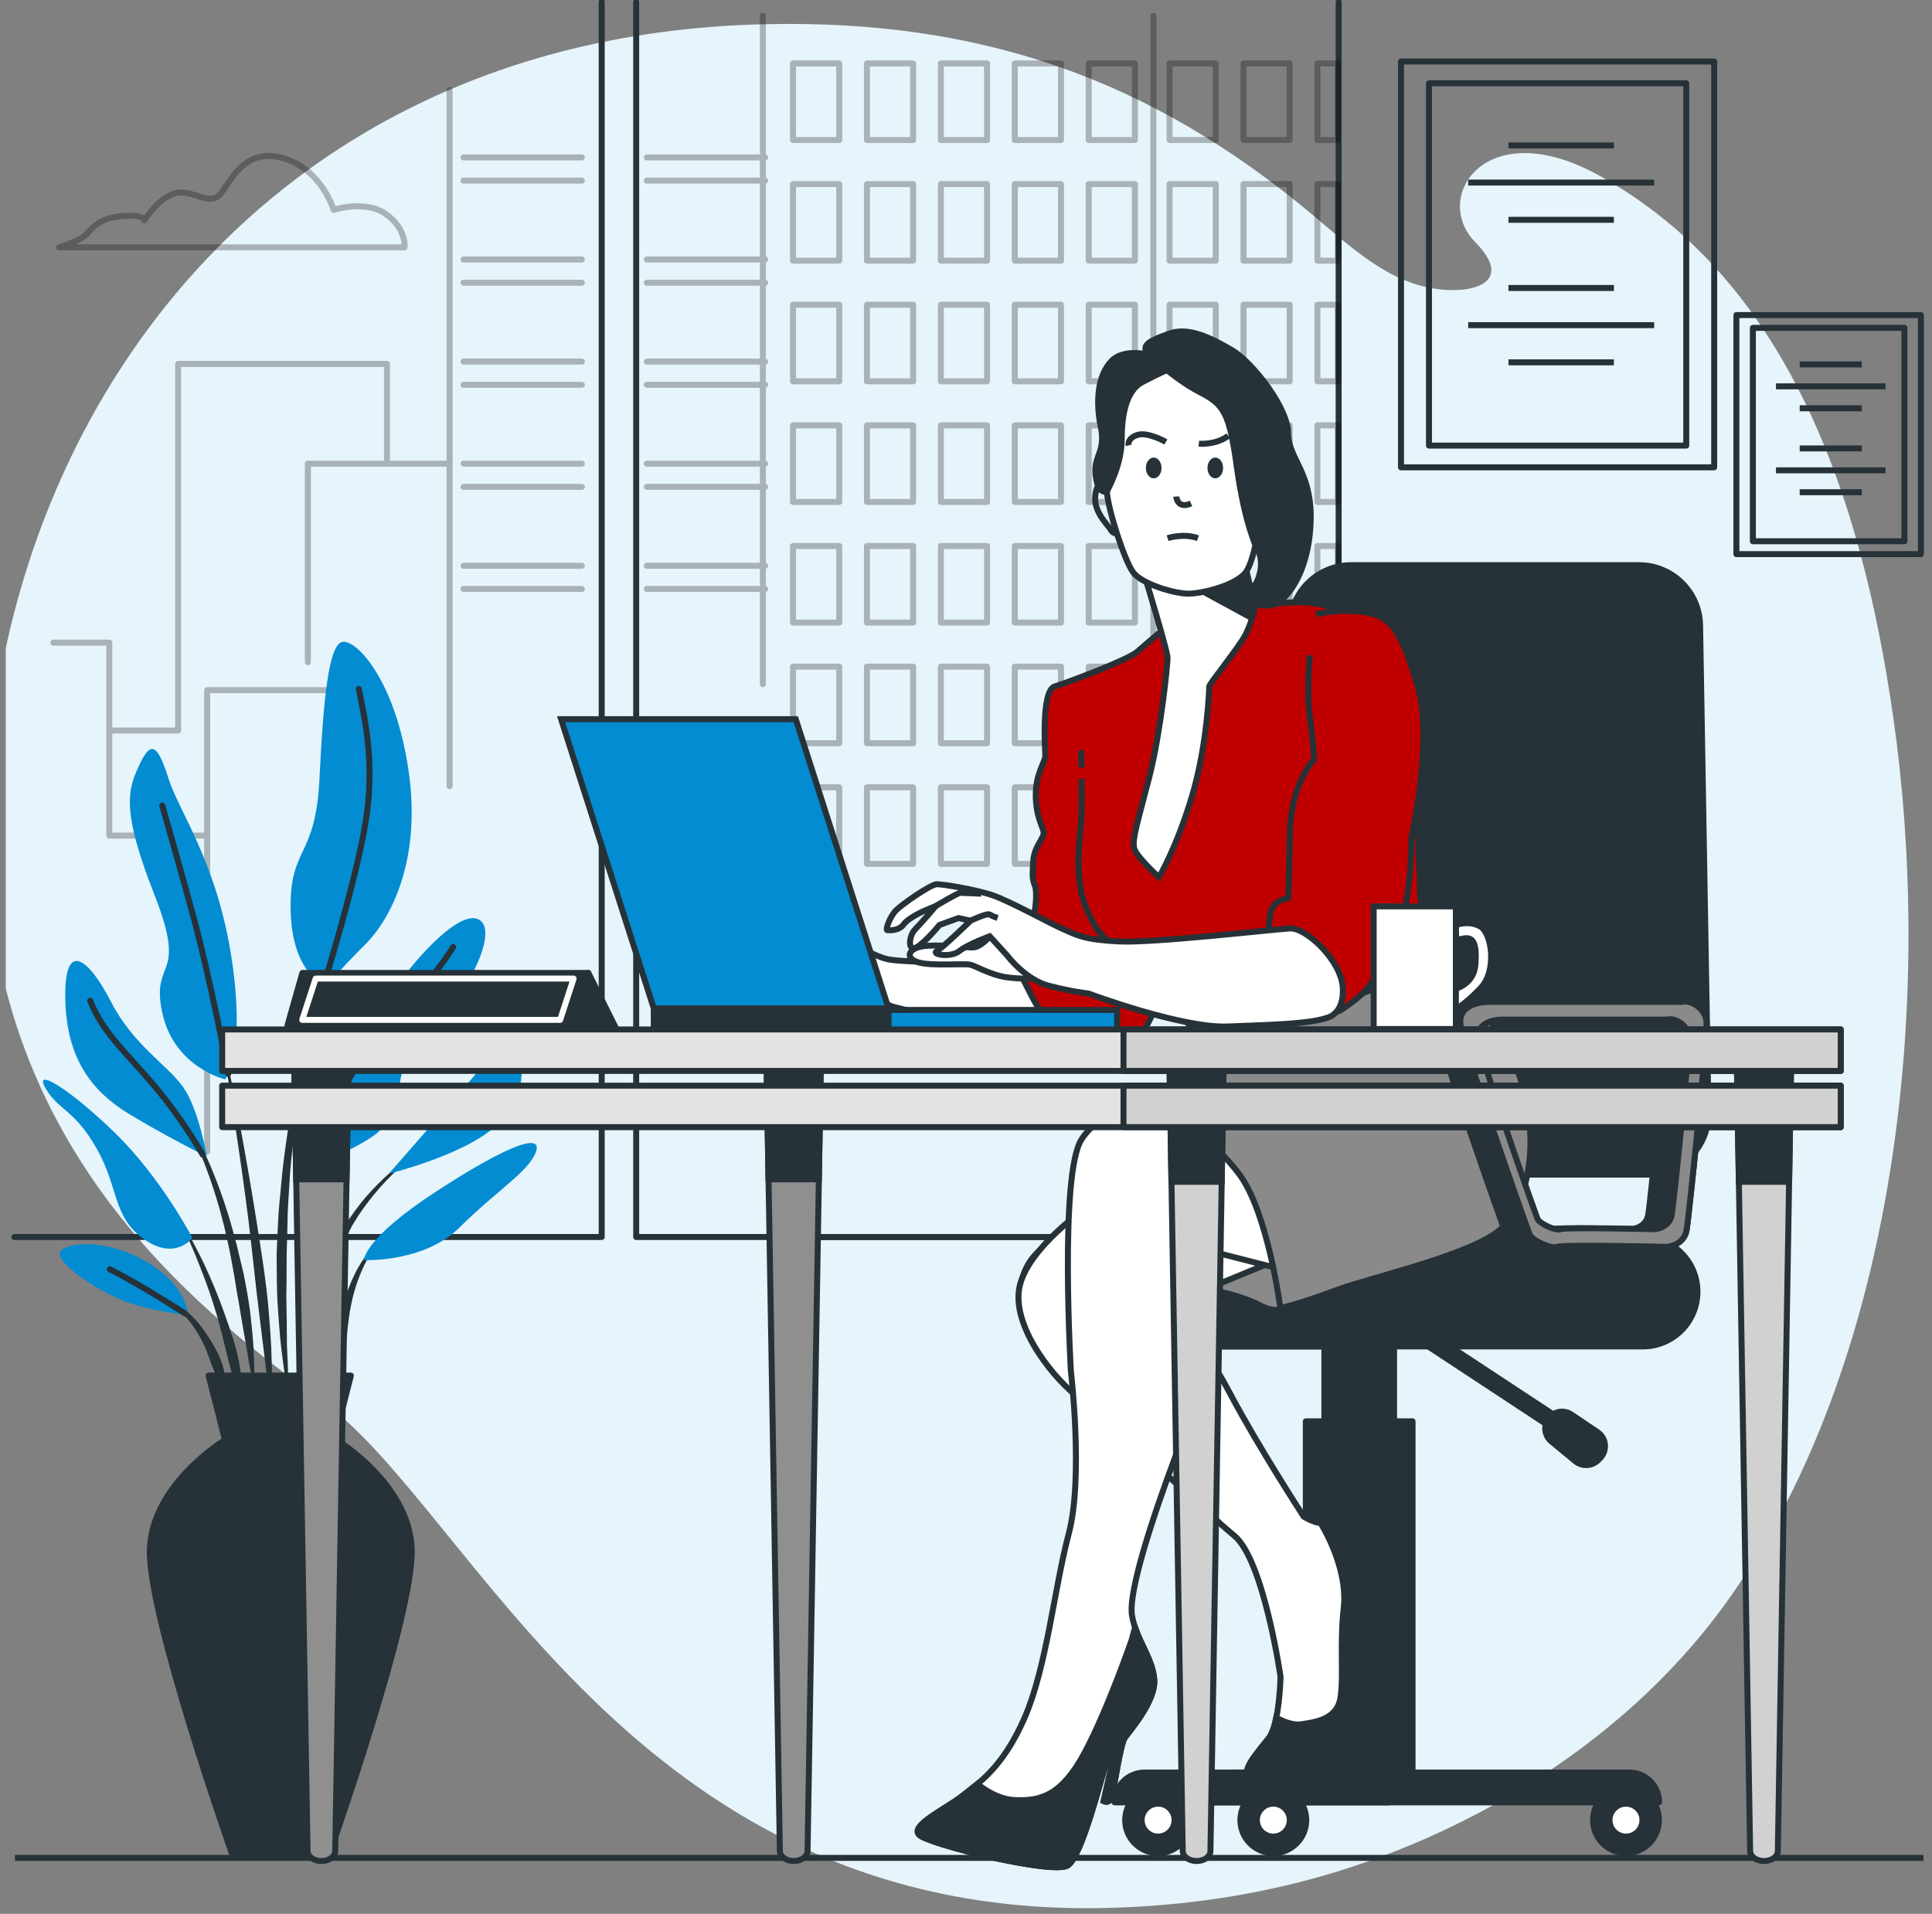 <svg width="323" height="320" viewBox="0 0 323 320" fill="none" xmlns="http://www.w3.org/2000/svg">
<rect x="0" y="0" width="323" height="320" fill="#808080" stroke="none"/>
<g clip-path="url(#clip0_416_30336)">
<path d="M293.452 260.628C292.271 262.558 291.051 264.449 289.777 266.293C272.828 290.864 245.246 307.268 218.672 314.333C207.031 317.431 195.124 318.903 183.269 319.049C105.531 319.971 78.739 252.396 54.162 234.519C29.591 216.635 -8.034 186.2 -1.606 124.502C3.269 77.59 30.069 33.305 77.399 14.074C82.613 11.951 88.079 10.127 93.79 8.648C104.417 5.895 115.9 4.29 128.231 4.038C163.654 3.315 192.152 12.966 219.667 36.111C226.062 41.49 232.41 47.54 240.868 48.403C247.017 49.033 252.921 46.87 246.639 40.489C239.263 32.986 248.371 18.85 267.323 29.331C298.984 46.837 311.25 83.149 316.517 119.885C322.984 164.973 317.823 220.708 293.439 260.635L293.452 260.628Z" fill="#E6F4FB"/>
<path d="M321.577 310.647H2.506" stroke="#263238" stroke-miterlimit="10"/>
<path d="M286.585 10.282H234.227V78.143H286.585V10.282Z" stroke="#263238" stroke-linejoin="round"/>
<path d="M281.915 13.924H238.904V74.507H281.915V13.924Z" stroke="#263238" stroke-linejoin="round"/>
<path d="M245.458 30.527H276.549" stroke="#263238" stroke-linejoin="round"/>
<path d="M252.191 36.75H269.816" stroke="#263238" stroke-linejoin="round"/>
<path d="M252.191 24.312H269.816" stroke="#263238" stroke-linejoin="round"/>
<path d="M245.458 54.368H276.549" stroke="#263238" stroke-linejoin="round"/>
<path d="M252.191 60.59H269.816" stroke="#263238" stroke-linejoin="round"/>
<path d="M252.191 48.153H269.816" stroke="#263238" stroke-linejoin="round"/>
<path d="M321.146 52.677H290.3V92.65H321.146V52.677Z" stroke="#263238" stroke-linejoin="round"/>
<path d="M318.387 54.819H293.053V90.501H318.387V54.819Z" stroke="#263238" stroke-linejoin="round"/>
<path d="M296.914 64.597H315.229" stroke="#263238" stroke-linejoin="round"/>
<path d="M300.881 68.265H311.262" stroke="#263238" stroke-linejoin="round"/>
<path d="M300.881 60.935H311.262" stroke="#263238" stroke-linejoin="round"/>
<path d="M296.914 78.64H315.229" stroke="#263238" stroke-linejoin="round"/>
<path d="M300.881 82.302H311.262" stroke="#263238" stroke-linejoin="round"/>
<path d="M300.881 74.978H311.262" stroke="#263238" stroke-linejoin="round"/>
<path d="M100.595 0.332V206.832H2.4" stroke="#263238" stroke-linecap="round" stroke-linejoin="round"/>
<path d="M106.36 0.332V206.832H193.915" stroke="#263238" stroke-linecap="round" stroke-linejoin="round"/>
<path d="M223.799 0.332V206.832H136.244" stroke="#263238" stroke-linecap="round" stroke-linejoin="round"/>
<path opacity="0.27" d="M55.793 35.085C55.793 35.085 53.703 28.119 47.09 26.381C40.476 24.643 38.386 30.905 36.648 32.65C34.91 34.388 32.124 31.609 29.338 32.305C26.552 33.002 24.118 36.829 24.118 36.829C24.118 36.829 24.118 35.788 20.29 36.133C16.463 36.478 15.415 38.222 14.373 39.264C13.332 40.305 9.849 41.353 9.849 41.353H67.633C67.633 41.353 67.978 38.222 64.502 35.781C61.02 33.347 55.799 35.085 55.799 35.085H55.793Z" stroke="black" stroke-linecap="round" stroke-linejoin="round"/>
<g opacity="0.27">
<path d="M18.917 122.143H29.783V60.849H64.695V77.526H75.169V15.071" stroke="black" stroke-linecap="round" stroke-linejoin="round"/>
<path d="M77.498 26.322H97.279" stroke="black" stroke-linecap="round" stroke-linejoin="round"/>
<path d="M77.498 30.202H97.279" stroke="black" stroke-linecap="round" stroke-linejoin="round"/>
<path d="M108.144 26.322H127.925" stroke="black" stroke-linecap="round" stroke-linejoin="round"/>
<path d="M108.144 30.202H127.925" stroke="black" stroke-linecap="round" stroke-linejoin="round"/>
<path d="M77.498 43.39H97.279" stroke="black" stroke-linecap="round" stroke-linejoin="round"/>
<path d="M77.498 47.27H97.279" stroke="black" stroke-linecap="round" stroke-linejoin="round"/>
<path d="M108.144 43.39H127.925" stroke="black" stroke-linecap="round" stroke-linejoin="round"/>
<path d="M108.144 47.27H127.925" stroke="black" stroke-linecap="round" stroke-linejoin="round"/>
<path d="M77.498 60.458H97.279" stroke="black" stroke-linecap="round" stroke-linejoin="round"/>
<path d="M77.498 64.338H97.279" stroke="black" stroke-linecap="round" stroke-linejoin="round"/>
<path d="M108.144 60.458H127.925" stroke="black" stroke-linecap="round" stroke-linejoin="round"/>
<path d="M108.144 64.338H127.925" stroke="black" stroke-linecap="round" stroke-linejoin="round"/>
<path d="M127.541 114.381V2.66" stroke="black" stroke-linecap="round" stroke-linejoin="round"/>
<path d="M75.169 77.526V131.449" stroke="black" stroke-linecap="round" stroke-linejoin="round"/>
<path d="M77.498 77.526H97.279" stroke="black" stroke-linecap="round" stroke-linejoin="round"/>
<path d="M77.498 81.406H97.279" stroke="black" stroke-linecap="round" stroke-linejoin="round"/>
<path d="M108.144 77.526H127.925" stroke="black" stroke-linecap="round" stroke-linejoin="round"/>
<path d="M108.144 81.406H127.925" stroke="black" stroke-linecap="round" stroke-linejoin="round"/>
<path d="M77.498 94.6H97.279" stroke="black" stroke-linecap="round" stroke-linejoin="round"/>
<path d="M77.498 98.474H97.279" stroke="black" stroke-linecap="round" stroke-linejoin="round"/>
<path d="M108.144 94.6H127.925" stroke="black" stroke-linecap="round" stroke-linejoin="round"/>
<path d="M108.144 98.474H127.925" stroke="black" stroke-linecap="round" stroke-linejoin="round"/>
<path d="M192.827 114.381V2.66" stroke="black" stroke-linecap="round" stroke-linejoin="round"/>
<path d="M140.303 10.607H132.582V23.41H140.303V10.607Z" stroke="black" stroke-linecap="round" stroke-linejoin="round"/>
<path d="M152.662 10.607H144.94V23.41H152.662V10.607Z" stroke="black" stroke-linecap="round" stroke-linejoin="round"/>
<path d="M165.02 10.607H157.298V23.41H165.02V10.607Z" stroke="black" stroke-linecap="round" stroke-linejoin="round"/>
<path d="M177.378 10.607H169.657V23.41H177.378V10.607Z" stroke="black" stroke-linecap="round" stroke-linejoin="round"/>
<path d="M189.736 10.607H182.015V23.41H189.736V10.607Z" stroke="black" stroke-linecap="round" stroke-linejoin="round"/>
<path d="M140.303 30.779H132.582V43.582H140.303V30.779Z" stroke="black" stroke-linecap="round" stroke-linejoin="round"/>
<path d="M152.662 30.779H144.94V43.582H152.662V30.779Z" stroke="black" stroke-linecap="round" stroke-linejoin="round"/>
<path d="M165.02 30.779H157.298V43.582H165.02V30.779Z" stroke="black" stroke-linecap="round" stroke-linejoin="round"/>
<path d="M177.378 30.779H169.657V43.582H177.378V30.779Z" stroke="black" stroke-linecap="round" stroke-linejoin="round"/>
<path d="M189.736 30.779H182.015V43.582H189.736V30.779Z" stroke="black" stroke-linecap="round" stroke-linejoin="round"/>
<path d="M140.303 50.952H132.582V63.755H140.303V50.952Z" stroke="black" stroke-linecap="round" stroke-linejoin="round"/>
<path d="M152.662 50.952H144.94V63.755H152.662V50.952Z" stroke="black" stroke-linecap="round" stroke-linejoin="round"/>
<path d="M165.02 50.952H157.298V63.755H165.02V50.952Z" stroke="black" stroke-linecap="round" stroke-linejoin="round"/>
<path d="M177.378 50.952H169.657V63.755H177.378V50.952Z" stroke="black" stroke-linecap="round" stroke-linejoin="round"/>
<path d="M189.736 50.952H182.015V63.755H189.736V50.952Z" stroke="black" stroke-linecap="round" stroke-linejoin="round"/>
<path d="M140.303 71.124H132.582V83.927H140.303V71.124Z" stroke="black" stroke-linecap="round" stroke-linejoin="round"/>
<path d="M152.662 71.124H144.94V83.927H152.662V71.124Z" stroke="black" stroke-linecap="round" stroke-linejoin="round"/>
<path d="M165.02 71.124H157.298V83.927H165.02V71.124Z" stroke="black" stroke-linecap="round" stroke-linejoin="round"/>
<path d="M177.378 71.124H169.657V83.927H177.378V71.124Z" stroke="black" stroke-linecap="round" stroke-linejoin="round"/>
<path d="M189.736 71.124H182.015V83.927H189.736V71.124Z" stroke="black" stroke-linecap="round" stroke-linejoin="round"/>
<path d="M140.303 91.297H132.582V104.1H140.303V91.297Z" stroke="black" stroke-linecap="round" stroke-linejoin="round"/>
<path d="M152.662 91.297H144.94V104.1H152.662V91.297Z" stroke="black" stroke-linecap="round" stroke-linejoin="round"/>
<path d="M165.02 91.297H157.298V104.1H165.02V91.297Z" stroke="black" stroke-linecap="round" stroke-linejoin="round"/>
<path d="M177.378 91.297H169.657V104.1H177.378V91.297Z" stroke="black" stroke-linecap="round" stroke-linejoin="round"/>
<path d="M189.736 91.297H182.015V104.1H189.736V91.297Z" stroke="black" stroke-linecap="round" stroke-linejoin="round"/>
<path d="M140.303 111.469H132.582V124.272H140.303V111.469Z" stroke="black" stroke-linecap="round" stroke-linejoin="round"/>
<path d="M152.662 111.469H144.94V124.272H152.662V111.469Z" stroke="black" stroke-linecap="round" stroke-linejoin="round"/>
<path d="M165.02 111.469H157.298V124.272H165.02V111.469Z" stroke="black" stroke-linecap="round" stroke-linejoin="round"/>
<path d="M177.378 111.469H169.657V124.272H177.378V111.469Z" stroke="black" stroke-linecap="round" stroke-linejoin="round"/>
<path d="M189.736 111.469H182.015V124.272H189.736V111.469Z" stroke="black" stroke-linecap="round" stroke-linejoin="round"/>
<path d="M140.303 131.642H132.582V144.445H140.303V131.642Z" stroke="black" stroke-linecap="round" stroke-linejoin="round"/>
<path d="M152.662 131.642H144.94V144.445H152.662V131.642Z" stroke="black" stroke-linecap="round" stroke-linejoin="round"/>
<path d="M165.02 131.642H157.298V144.445H165.02V131.642Z" stroke="black" stroke-linecap="round" stroke-linejoin="round"/>
<path d="M177.378 131.642H169.657V144.445H177.378V131.642Z" stroke="black" stroke-linecap="round" stroke-linejoin="round"/>
<path d="M189.736 131.642H182.015V144.445H189.736V131.642Z" stroke="black" stroke-linecap="round" stroke-linejoin="round"/>
<path d="M203.255 10.607H195.534V23.41H203.255V10.607Z" stroke="black" stroke-linecap="round" stroke-linejoin="round"/>
<path d="M203.255 50.952H195.534V63.755H203.255V50.952Z" stroke="black" stroke-linecap="round" stroke-linejoin="round"/>
<path d="M203.255 30.779H195.534V43.582H203.255V30.779Z" stroke="black" stroke-linecap="round" stroke-linejoin="round"/>
<path d="M215.613 71.124H207.892V83.927H215.613V71.124Z" stroke="black" stroke-linecap="round" stroke-linejoin="round"/>
<path d="M215.613 91.297H207.892V104.1H215.613V91.297Z" stroke="black" stroke-linecap="round" stroke-linejoin="round"/>
<path d="M203.255 71.124H195.534V83.927H203.255V71.124Z" stroke="black" stroke-linecap="round" stroke-linejoin="round"/>
<path d="M215.613 111.469H207.892V124.272H215.613V111.469Z" stroke="black" stroke-linecap="round" stroke-linejoin="round"/>
<path d="M215.613 131.642H207.892V144.444H215.613V131.642Z" stroke="black" stroke-linecap="round" stroke-linejoin="round"/>
<path d="M223.647 50.952H220.25V63.755H223.647V50.952Z" stroke="black" stroke-linecap="round" stroke-linejoin="round"/>
<path d="M223.647 30.779H220.25V43.582H223.647V30.779Z" stroke="black" stroke-linecap="round" stroke-linejoin="round"/>
<path d="M215.613 50.952H207.892V63.755H215.613V50.952Z" stroke="black" stroke-linecap="round" stroke-linejoin="round"/>
<path d="M223.647 71.124H220.25V83.927H223.647V71.124Z" stroke="black" stroke-linecap="round" stroke-linejoin="round"/>
<path d="M223.647 10.607H220.25V23.41H223.647V10.607Z" stroke="black" stroke-linecap="round" stroke-linejoin="round"/>
<path d="M203.255 131.642H195.534V144.444H203.255V131.642Z" stroke="black" stroke-linecap="round" stroke-linejoin="round"/>
<path d="M203.255 111.469H195.534V124.272H203.255V111.469Z" stroke="black" stroke-linecap="round" stroke-linejoin="round"/>
<path d="M203.255 91.297H195.534V104.1H203.255V91.297Z" stroke="black" stroke-linecap="round" stroke-linejoin="round"/>
<path d="M223.647 111.469H220.25V124.272H223.647V111.469Z" stroke="black" stroke-linecap="round" stroke-linejoin="round"/>
<path d="M223.647 91.297H220.25V104.1H223.647V91.297Z" stroke="black" stroke-linecap="round" stroke-linejoin="round"/>
<path d="M223.647 131.642H220.25V144.444H223.647V131.642Z" stroke="black" stroke-linecap="round" stroke-linejoin="round"/>
<path d="M215.613 10.607H207.892V23.41H215.613V10.607Z" stroke="black" stroke-linecap="round" stroke-linejoin="round"/>
<path d="M215.613 30.779H207.892V43.582H215.613V30.779Z" stroke="black" stroke-linecap="round" stroke-linejoin="round"/>
<path d="M57.073 143.456V115.403H34.632V192.544" stroke="black" stroke-linecap="round" stroke-linejoin="round"/>
<path d="M34.167 139.715H18.274V107.456H8.92" stroke="black" stroke-linecap="round" stroke-linejoin="round"/>
<path d="M64.695 77.526H51.468V110.726" stroke="black" stroke-linecap="round" stroke-linejoin="round"/>
</g>
<path d="M56.111 159.914C56.124 159.867 56.111 159.821 56.065 159.808C56.025 159.788 55.978 159.808 55.959 159.847C53.498 165.526 51.773 171.489 50.327 177.499C48.934 183.529 47.925 189.645 47.222 195.801L46.784 200.425C46.718 201.194 46.632 201.97 46.579 202.74L46.453 205.061C46.386 206.607 46.294 208.159 46.247 209.705L46.287 214.355L46.34 216.677C46.373 217.453 46.433 218.222 46.479 218.998C46.599 220.544 46.691 222.09 46.831 223.628C47.129 226.713 47.587 229.778 48.065 232.829C48.065 232.869 48.105 232.896 48.144 232.896C48.191 232.896 48.224 232.856 48.224 232.816C48.217 231.264 48.151 229.718 48.118 228.179C48.071 226.64 47.939 225.108 47.959 223.562C47.965 222.023 47.925 220.484 47.905 218.945L47.866 216.643L47.905 214.342L47.925 209.738L48.051 205.134L48.098 202.832C48.124 202.063 48.184 201.3 48.224 200.531L48.509 195.927C49.046 189.804 49.889 183.701 51.116 177.672C52.337 171.648 53.856 165.645 56.098 159.914H56.111Z" fill="#263238"/>
<path d="M56.774 184C56.788 183.96 56.768 183.914 56.721 183.901C56.681 183.887 56.635 183.907 56.615 183.954C55.288 187.781 54.234 191.695 53.338 195.655C52.483 199.615 51.812 203.635 51.401 207.682C50.99 211.715 50.539 215.748 50.486 219.801C50.426 223.854 50.486 227.907 50.917 231.954C50.917 231.993 50.95 232.02 50.99 232.027C51.036 232.027 51.076 232 51.083 231.954C51.554 227.92 51.839 223.894 52.118 219.867C52.403 215.847 52.443 211.808 52.701 207.788C52.947 203.774 53.451 199.781 54.141 195.814C54.818 191.841 55.66 187.887 56.774 184.007V184Z" fill="#263238"/>
<path d="M70.128 192.471C70.101 192.431 70.055 192.424 70.015 192.444C66.672 194.56 63.693 197.227 61.086 200.232C59.806 201.758 58.619 203.35 57.597 205.088L56.881 206.441L56.317 207.847C56.111 208.312 55.972 208.796 55.826 209.274C55.68 209.751 55.521 210.229 55.388 210.713C54.386 214.58 53.723 218.527 53.544 222.494C53.385 226.454 53.458 230.421 53.988 234.361C53.988 234.401 54.028 234.428 54.061 234.434C54.108 234.434 54.148 234.401 54.148 234.361L55.163 222.62C55.567 218.74 55.819 214.832 56.648 211.038C56.755 210.567 56.887 210.103 57.007 209.638C57.126 209.167 57.245 208.703 57.418 208.259L57.896 206.899L58.506 205.619C59.408 203.92 60.516 202.302 61.703 200.763C64.091 197.685 66.891 194.879 70.088 192.604C70.121 192.577 70.134 192.531 70.108 192.491L70.128 192.471Z" fill="#263238"/>
<path d="M63.66 207.562C61.842 208.736 60.622 210.587 59.6 212.444C58.625 214.342 57.856 216.358 57.325 218.421C57.166 218.932 57.04 219.449 56.927 219.973L56.562 221.532C56.376 222.58 56.23 223.642 56.171 224.703C56.157 225.771 56.124 226.832 56.197 227.894C56.283 228.955 56.41 230.017 56.615 231.065C56.622 231.098 56.648 231.124 56.681 231.131C56.728 231.138 56.768 231.111 56.781 231.065C57.04 230.017 57.206 228.982 57.345 227.94C57.511 226.905 57.67 225.877 57.796 224.849C57.949 223.828 58.081 222.806 58.161 221.771C58.307 220.756 58.38 219.715 58.605 218.706C58.963 216.67 59.554 214.68 60.343 212.783C61.133 210.899 62.167 209.022 63.753 207.688L63.766 207.675C63.766 207.675 63.806 207.602 63.779 207.569C63.753 207.529 63.706 207.522 63.667 207.542L63.66 207.562Z" fill="#263238"/>
<path d="M44.934 219.323C44.496 214.109 43.633 208.949 42.824 203.788C42.008 198.627 41.113 193.486 40.164 188.352C39.189 183.224 38.167 178.103 37.06 173.002C37.053 172.962 37.007 172.929 36.967 172.942C36.92 172.949 36.894 172.995 36.9 173.035C37.789 178.176 38.599 183.33 39.361 188.484C40.144 193.638 40.88 198.799 41.531 203.973C42.167 209.148 42.665 214.328 43.315 219.496L45.225 235.018C45.225 235.058 45.265 235.091 45.305 235.091C45.352 235.091 45.391 235.058 45.391 235.012C45.451 233.705 45.451 232.398 45.484 231.085C45.497 229.771 45.431 228.471 45.405 227.158C45.358 224.537 45.133 221.93 44.934 219.323Z" fill="#263238"/>
<path d="M41.809 219.25C41.531 217.187 41.153 215.131 40.755 213.088L40.025 210.043C39.786 209.028 39.561 208.013 39.262 207.012C38.221 202.972 36.894 199.005 35.275 195.158L34.652 193.725L33.955 192.318C33.511 191.376 32.98 190.474 32.469 189.559C31.381 187.781 30.247 186.01 28.708 184.57C28.675 184.544 28.629 184.544 28.595 184.57C28.562 184.604 28.562 184.65 28.595 184.683H28.602C30.028 186.169 31.063 187.993 32.045 189.791C32.496 190.72 32.98 191.628 33.365 192.584L33.975 194.003L34.519 195.449C35.965 199.31 37.12 203.277 37.995 207.31C38.473 209.313 38.785 211.363 39.176 213.38L39.667 216.438C39.846 217.453 40.058 218.461 40.204 219.483C40.529 221.519 40.907 223.556 41.259 225.592C41.577 227.635 41.949 229.678 42.38 231.721C42.386 231.761 42.42 231.788 42.459 231.788C42.506 231.788 42.539 231.755 42.539 231.708C42.546 229.625 42.499 227.542 42.393 225.459C42.274 223.383 42.028 221.313 41.809 219.237V219.25Z" fill="#263238"/>
<path d="M37.491 219.516C36.523 216.783 35.408 214.103 34.188 211.476C32.94 208.862 31.587 206.302 30.035 203.861C30.008 203.828 29.962 203.814 29.922 203.834C29.882 203.854 29.869 203.907 29.896 203.947C31.256 206.481 32.403 209.121 33.438 211.794C34.499 214.461 35.448 217.167 36.251 219.914C37.066 222.66 37.65 225.459 38.38 228.219C39.149 230.972 39.766 233.758 40.615 236.551C40.629 236.584 40.655 236.61 40.695 236.61C40.741 236.61 40.775 236.577 40.781 236.531C40.821 233.619 40.536 230.706 39.972 227.854C39.461 224.988 38.453 222.242 37.491 219.509V219.516Z" fill="#263238"/>
<path d="M37.318 228.624C36.828 226.912 35.978 225.313 35.023 223.814C34.081 222.302 32.993 220.876 31.68 219.662C31.003 219.078 30.32 218.514 29.557 218.056C28.808 217.585 28.012 217.194 27.149 216.968C27.11 216.962 27.07 216.975 27.056 217.015C27.037 217.055 27.056 217.101 27.096 217.121H27.103C28.662 217.818 29.982 218.972 31.103 220.232C32.23 221.493 33.133 222.939 33.889 224.451C34.678 225.95 35.09 227.602 35.779 229.148C36.085 229.937 36.383 230.733 36.735 231.522C37.033 232.332 37.365 233.134 37.783 233.93C37.783 233.93 37.823 233.977 37.856 233.977C37.902 233.977 37.942 233.944 37.942 233.897C37.982 233.008 37.929 232.119 37.843 231.231C37.716 230.355 37.531 229.486 37.318 228.624Z" fill="#263238"/>
<path d="M37.637 180.471C37.637 180.471 29.093 178.501 27.123 169.3C25.152 160.1 31.501 164.04 25.809 149.585C20.111 135.131 21.431 131.841 23.401 127.682C25.371 123.522 26.466 124.836 28.217 130.308C29.968 135.788 36.323 144.325 38.731 160.318C41.139 176.312 37.637 180.471 37.637 180.471Z" fill="#038CD2"/>
<path d="M54.506 164.915C54.506 164.915 48.808 162.945 48.589 152.212C48.37 141.479 52.748 143.668 53.405 130.308C54.061 116.949 54.937 107.529 57.345 107.31C59.753 107.091 66.108 113.884 68.297 128.776C70.486 143.668 65.451 153.526 61.066 157.91C56.688 162.289 54.493 164.922 54.493 164.922L54.506 164.915Z" fill="#038CD2"/>
<path d="M34.572 193.393C34.572 193.393 33.259 185.506 30.632 181.784C28.005 178.063 22.307 174.773 18.585 167.549C14.864 160.318 10.698 156.816 10.917 167.111C11.136 177.406 15.733 182.667 21.431 186.169C27.129 189.672 34.572 193.4 34.572 193.4V193.393Z" fill="#038CD2"/>
<path d="M32.164 206.972C32.164 206.972 26.904 196.896 19.242 189.446C11.574 181.997 5.444 178.275 7.633 181.997C9.823 185.718 12.456 185.499 16.177 192.073C19.899 198.647 18.804 203.463 24.065 207.184C29.325 210.905 32.171 206.965 32.171 206.965L32.164 206.972Z" fill="#038CD2"/>
<path d="M31.501 219.9C31.282 219.244 31.063 214.421 23.613 210.481C16.164 206.541 9.159 208.073 10.035 210.043C10.91 212.013 15.514 215.303 20.111 217.274C24.708 219.244 31.501 219.9 31.501 219.9Z" fill="#038CD2"/>
<path d="M54.068 193.831C54.068 193.831 50.785 189.672 52.536 180.909C54.287 172.146 58.234 174.335 62.612 169.738C66.99 165.141 66.115 164.478 70.499 159.662C74.877 154.846 78.824 152.212 80.576 154.182C82.327 156.153 79.7 162.289 77.073 165.791C74.446 169.294 70.28 171.051 68.31 175.43C66.34 179.808 67.216 186.819 62.174 190.103C57.133 193.386 54.068 193.824 54.068 193.824V193.831Z" fill="#038CD2"/>
<path d="M65.02 196.239C65.02 196.239 72.907 187.257 78.599 180.683C84.297 174.109 86.486 169.075 86.705 173.453C86.924 177.831 88.675 181.34 84.078 187.032C79.481 192.73 65.02 196.232 65.02 196.232V196.239Z" fill="#038CD2"/>
<path d="M60.854 210.7C60.854 210.7 60.635 207.197 73.119 199.091C85.604 190.985 90.864 189.453 89.55 192.736C88.237 196.02 82.758 199.31 76.847 205.221C70.93 211.138 60.854 210.7 60.854 210.7Z" fill="#038CD2"/>
<path d="M38.161 179.536C38.161 179.536 35.229 163.821 32.164 152.65C29.099 141.479 27.123 134.687 27.123 134.687" stroke="#263238" stroke-linecap="round" stroke-linejoin="round"/>
<path d="M54.002 165.081C54.002 165.081 59.328 148.046 61.08 137.751C62.831 127.456 60.861 119.788 59.985 115.191" stroke="#263238" stroke-linecap="round" stroke-linejoin="round"/>
<path d="M33.882 193.061C33.882 193.061 30.632 187.257 25.809 181.559C20.993 175.861 17.265 172.796 15.076 167.323" stroke="#263238" stroke-linecap="round" stroke-linejoin="round"/>
<path d="M54.068 193.831C54.068 193.831 55.819 183.317 59.985 177.837C64.144 172.358 72.469 163.821 75.759 158.342" stroke="#263238" stroke-linecap="round" stroke-linejoin="round"/>
<path d="M30.99 219.655C30.99 219.655 23.62 214.859 18.36 212.226" stroke="#263238" stroke-linecap="round" stroke-linejoin="round"/>
<path d="M68.834 259.012C68.429 248.066 56.264 240.769 56.264 240.769H37.623C37.623 240.769 25.464 248.066 25.053 259.012C24.648 269.957 38.837 310.096 38.837 310.096H55.043C55.043 310.096 69.232 269.964 68.827 259.012H68.834Z" fill="#263238" stroke="#263238" stroke-linecap="round" stroke-linejoin="round"/>
<path d="M58.665 230.003H34.877L37.623 240.769H55.919L58.665 230.003Z" fill="#263238" stroke="#263238" stroke-linecap="round" stroke-linejoin="round"/>
<path d="M266.333 304.332C266.333 301.294 268.801 298.826 271.839 298.826C274.877 298.826 277.345 301.294 277.345 304.332C277.345 307.37 274.877 309.838 271.839 309.838C268.801 309.838 266.333 307.37 266.333 304.332Z" fill="#263238" stroke="#263238" stroke-linecap="round" stroke-linejoin="round"/>
<path d="M269.086 304.332C269.086 302.813 270.32 301.579 271.839 301.579C273.358 301.579 274.592 302.813 274.592 304.332C274.592 305.851 273.358 307.085 271.839 307.085C270.32 307.085 269.086 305.851 269.086 304.332Z" fill="white" stroke="#263238" stroke-linecap="round" stroke-linejoin="round"/>
<path d="M207.375 304.332C207.375 301.294 209.842 298.826 212.881 298.826C215.919 298.826 218.386 301.294 218.386 304.332C218.386 307.37 215.919 309.838 212.881 309.838C209.842 309.838 207.375 307.37 207.375 304.332Z" fill="#263238" stroke="#263238" stroke-linecap="round" stroke-linejoin="round"/>
<path d="M210.128 304.332C210.128 302.813 211.362 301.579 212.881 301.579C214.4 301.579 215.633 302.813 215.633 304.332C215.633 305.851 214.4 307.085 212.881 307.085C211.362 307.085 210.128 305.851 210.128 304.332Z" fill="white" stroke="#263238" stroke-linecap="round" stroke-linejoin="round"/>
<path d="M188.111 304.332C188.111 301.294 190.579 298.826 193.617 298.826C196.655 298.826 199.123 301.294 199.123 304.332C199.123 307.37 196.655 309.838 193.617 309.838C190.579 309.838 188.111 307.37 188.111 304.332Z" fill="#263238" stroke="#263238" stroke-linecap="round" stroke-linejoin="round"/>
<path d="M190.864 304.332C190.864 302.813 192.098 301.579 193.617 301.579C195.136 301.579 196.37 302.813 196.37 304.332C196.37 305.851 195.136 307.085 193.617 307.085C192.098 307.085 190.864 305.851 190.864 304.332Z" fill="white" stroke="#263238" stroke-linecap="round" stroke-linejoin="round"/>
<path d="M233.06 298.03H221.418V220.159C221.418 220.159 221.431 220.133 221.444 220.133H233.04C233.04 220.133 233.066 220.146 233.066 220.159V298.03H233.06Z" fill="#263238" stroke="#263238" stroke-linecap="round" stroke-linejoin="round"/>
<path d="M218.313 298.037H236.157V237.652H218.313V298.037Z" fill="#263238" stroke="#263238" stroke-linecap="round" stroke-linejoin="round"/>
<path d="M254.068 210.156H239.149C239.149 210.156 239.123 210.143 239.123 210.129V196.378H254.094V210.129C254.094 210.129 254.081 210.156 254.068 210.156Z" fill="#263238" stroke="#263238" stroke-linecap="round" stroke-linejoin="round"/>
<path d="M217.133 196.398H275.414C281.159 196.398 285.769 191.668 285.63 185.924L284.224 104.464C284.084 98.919 279.554 94.501 274.008 94.501H225.882C220.841 94.501 216.549 98.182 215.779 103.164L207.03 184.624C206.081 190.813 210.864 196.398 217.133 196.398Z" fill="#263238" stroke="#263238" stroke-linecap="round" stroke-linejoin="round"/>
<path d="M236.177 222.216L261.749 239.058" stroke="#263238" stroke-width="3" stroke-linecap="round" stroke-linejoin="round"/>
<path d="M262.718 236.511L267.076 239.449C268.575 240.458 268.768 242.587 267.474 243.854L267.169 244.153C266.128 245.174 264.482 245.24 263.361 244.318L259.361 241.015C258.094 239.973 257.988 238.07 259.129 236.889C260.078 235.914 261.59 235.755 262.718 236.517V236.511Z" fill="#263238" stroke="#263238" stroke-linecap="round" stroke-linejoin="round"/>
<path d="M179.832 225.128H274.638C279.693 225.128 283.786 221.035 283.786 215.98C283.786 210.925 279.693 206.833 274.638 206.833H179.832C174.778 206.833 170.685 210.925 170.685 215.98C170.685 221.035 174.778 225.128 179.832 225.128Z" fill="#263238" stroke="#263238" stroke-linecap="round" stroke-linejoin="round"/>
<path d="M170.751 214.872C171.302 210.209 175.521 206.833 180.217 206.833H229.345C234.041 206.833 238.26 210.202 238.811 214.872C239.461 220.418 235.149 225.128 229.73 225.128H179.832C174.413 225.128 170.095 220.418 170.751 214.872Z" fill="#263238" stroke="#263238" stroke-linecap="round" stroke-linejoin="round"/>
<path d="M186.346 301.36H277.378C277.378 298.607 275.149 296.378 272.396 296.378H191.335C188.582 296.378 186.353 298.607 186.353 301.36H186.346Z" fill="#263238" stroke="#263238" stroke-linecap="round" stroke-linejoin="round"/>
<path d="M202.552 301.36H232.177V296.378H207.534C204.781 296.378 202.552 298.607 202.552 301.36Z" fill="#263238" stroke="#263238" stroke-linecap="round" stroke-linejoin="round"/>
<path d="M125.537 158.58L130.234 160.842C130.234 160.842 134.406 163.449 136.841 163.105C139.275 162.76 140.668 159.973 137.013 157.891C133.365 155.808 129.192 155.111 127.972 155.629C126.758 156.153 125.537 158.58 125.537 158.58Z" fill="white" stroke="#263238" stroke-miterlimit="10"/>
<path d="M124.158 153.579C124.158 153.579 115.707 154.587 115.707 155.39C115.707 156.192 120.536 156.398 121.139 156.597C121.743 156.796 124.158 153.579 124.158 153.579Z" fill="white" stroke="#263238" stroke-miterlimit="10"/>
<path d="M124.158 153.579C124.158 153.579 118.725 156.796 116.509 158.209C114.294 159.622 114.698 160.624 115.905 160.823C117.113 161.022 121.338 159.615 121.338 159.615L124.158 153.579Z" fill="white" stroke="#263238" stroke-miterlimit="10"/>
<path d="M129.59 153.983C129.59 153.983 125.365 153.181 124.158 153.579C122.95 153.977 117.517 161.831 118.121 163.038C118.725 164.245 122.148 162.236 122.751 161.426C123.355 160.624 129.597 153.977 129.597 153.977L129.59 153.983Z" fill="white" stroke="#263238" stroke-miterlimit="10"/>
<path d="M174.738 160.823C174.738 160.823 174.221 160.829 173.332 160.842C168.423 160.915 152.151 161.101 148.575 160.418C144.35 159.615 134.287 152.365 132.874 152.365C131.461 152.365 124.622 156.391 124.018 158.003C123.415 159.615 120.595 161.824 122.008 162.833C123.415 163.841 128.96 157.91 129.969 157.711C130.977 157.512 132.29 157.884 133.1 157.884C133.909 157.884 135.494 160.013 135.494 160.013C135.494 160.013 131.07 160.617 127.647 162.833C124.224 165.048 126.24 166.753 128.051 165.851C132.476 163.635 133.889 163.635 133.889 163.635C133.889 163.635 139.726 166.454 142.546 166.454C145.365 166.454 149.146 168.292 149.146 168.292C149.146 168.292 159.733 171.012 168.761 172.372C173.312 173.061 178.128 173.486 181.789 173.738C185.199 173.97 188.191 171.489 188.595 168.093C189.046 164.312 186.121 160.969 182.313 160.915L174.751 160.809L174.738 160.823Z" fill="white" stroke="#263238" stroke-miterlimit="10"/>
<path d="M214.055 218.746C214.055 218.746 213.385 219.708 210.294 218.083C207.202 216.458 200.051 214.992 198.751 214.992C197.451 214.992 212.735 208.816 214.526 208.65C216.317 208.484 219.076 212.391 217.617 214.017C216.151 215.642 214.061 218.746 214.061 218.746H214.055Z" fill="#8A8A8A" stroke="#263238" stroke-miterlimit="10"/>
<path d="M182.035 201.632C182.035 201.632 171.64 208.677 170.406 215.37C169.172 222.063 176.569 231.045 180.622 233.864C184.675 236.683 201.405 252.71 206.34 256.763C211.275 260.816 214.088 280.365 214.088 280.365C214.088 280.365 213.909 288.292 212.151 290.58C210.386 292.869 207.043 296.391 209.159 297.274C211.275 298.156 226.247 293.751 226.599 289.698C226.95 285.645 227.129 279.483 227.129 279.483C227.129 279.483 227.481 284.418 228.363 282.653C229.245 280.889 228.894 277.366 229.066 272.962C229.245 268.557 230.473 260.099 227.833 257.287C225.192 254.468 221.842 254.647 220.788 254.647C219.733 254.647 217.969 253.592 217.969 253.592C217.969 253.592 210.393 241.964 205.637 232.982C202.187 226.461 201.584 226.64 197.71 224C193.836 221.36 196.124 217.837 196.124 217.837L215.328 209.91C215.328 209.91 198.24 201.983 193.663 201.28C189.086 200.577 182.035 201.632 182.035 201.632Z" fill="white" stroke="#263238" stroke-miterlimit="10"/>
<path d="M220.788 254.653C220.788 254.653 220.781 254.653 220.774 254.653C222.698 257.811 225.232 263.622 224.662 268.75C223.959 275.091 224.662 279.847 224.131 283.721C223.6 287.595 219.726 287.947 217.61 288.299C216.071 288.557 214.254 287.695 213.378 287.204C213.093 288.61 212.701 289.871 212.151 290.587C210.386 292.876 207.043 296.398 209.159 297.28C211.275 298.163 226.247 293.758 226.599 289.705C226.95 285.652 227.129 279.489 227.129 279.489C227.129 279.489 227.481 284.425 228.363 282.66C229.245 280.896 228.894 277.373 229.066 272.969C229.245 268.564 230.473 260.106 227.832 257.294C225.192 254.474 221.842 254.653 220.788 254.653Z" fill="#263238" stroke="#263238" stroke-miterlimit="10"/>
<path d="M193.464 184.378C193.464 184.378 184.496 184.723 180.801 190.534C177.1 196.345 179.037 229.287 179.037 229.287C179.037 229.287 181.153 247.078 178.685 256.411C176.217 265.745 174.983 278.779 171.289 287.237C167.587 295.695 163.541 298.156 160.894 300.272C158.247 302.388 152.085 305.207 153.67 306.793C155.255 308.378 176.038 313.486 178.506 311.9C180.974 310.315 184.317 296.226 185.027 294.64C185.73 293.055 186.791 291.118 186.791 291.118L184.503 301.161C184.503 301.161 185.557 301.692 185.909 300.279C186.26 298.872 187.315 291.648 188.025 290.587C188.735 289.526 193.312 284.425 192.96 280.723C192.609 277.022 189.969 274.202 189.259 270.156C188.556 266.103 192.96 253.068 196.304 244.086C199.653 235.104 202.294 217.313 201.763 215.728C201.232 214.143 200.357 208.683 200.357 208.683L215.508 212.557C215.508 212.557 216.562 198.819 210.751 193.884C204.94 188.949 193.471 184.385 193.471 184.385L193.464 184.378Z" fill="white" stroke="#263238" stroke-miterlimit="10"/>
<path d="M189.756 272.093L189.259 274.03C189.259 274.03 185.206 285.831 181.332 293.055C177.458 300.279 173.935 301.161 169.703 300.982C167.063 300.869 164.768 299.39 163.415 298.289C162.493 299.058 161.637 299.688 160.901 300.279C158.26 302.395 152.091 305.214 153.677 306.799C155.262 308.385 176.045 313.493 178.512 311.907C180.98 310.322 184.323 296.232 185.033 294.647C185.736 293.061 186.798 291.124 186.798 291.124L184.509 301.168C184.509 301.168 185.564 301.698 185.915 300.285C186.267 298.879 187.322 291.655 188.032 290.594C188.735 289.539 193.318 284.431 192.967 280.73C192.675 277.652 190.798 275.177 189.77 272.1L189.756 272.093Z" fill="#263238" stroke="#263238" stroke-miterlimit="10"/>
<path d="M240.589 160.597C240.589 160.597 251.322 170.746 254.367 180.896C257.411 191.045 255.527 200.617 251.322 205.108C247.116 209.605 229.285 213.519 223.481 215.695C217.677 217.871 214.055 218.74 214.055 218.74C214.055 218.74 212.025 202.932 207.242 196.411C202.459 189.884 193.464 184.378 193.464 184.378L200.277 180.756L201 173.798L240.582 160.604L240.589 160.597Z" fill="#8A8A8A" stroke="#263238" stroke-miterlimit="10"/>
<path d="M237.398 149.579C237.398 146.972 236.675 127.396 235.076 122.461C233.484 117.532 227.68 103.469 223.043 101.725C218.406 99.987 214.201 101.002 213.471 100.856C212.748 100.71 210.864 98.826 209.119 98.826C207.375 98.826 197.809 101.871 195.925 104.046C195.925 104.046 191.574 107.668 190.128 108.975C188.675 110.282 178.672 114.05 176.35 114.773C174.028 115.496 174.758 125.36 174.758 126.375C174.758 127.39 173.166 129.274 173.166 132.902C173.166 136.531 174.327 138.123 174.473 139.138C174.619 140.153 172.881 141.459 172.735 144.066C172.589 146.673 172.589 146.965 173.027 148.126C173.464 149.287 173.027 152.186 173.027 152.186C173.027 152.186 171.289 154.793 170.851 155.522C170.413 156.245 169.69 157.406 170.705 159.144C169.478 160.325 169.478 161.526 170.672 163.118C171.866 164.71 174.154 171.98 178.937 173.075C183.72 174.169 189.59 173.174 190.884 172.478C191.753 172.007 192.98 168.889 193.697 166.892L197.378 169.439C197.378 169.439 199.408 172.484 201 173.791C202.592 175.098 215.501 171.184 225.504 166.978C235.508 162.773 241.312 163.065 241.02 158.859C240.728 154.653 237.398 152.192 237.398 149.579Z" fill="#C00000" stroke="#263238" stroke-miterlimit="10"/>
<path d="M180.834 130.222C180.861 132.789 180.861 135.708 180.761 137.114C180.562 139.934 179.554 146.368 181.365 151.197C183.176 156.027 184.987 157.035 184.987 157.035" stroke="#263238" stroke-miterlimit="10"/>
<path d="M180.761 125.439C180.761 125.439 180.788 126.647 180.814 128.318" stroke="#263238" stroke-miterlimit="10"/>
<path d="M191.435 96.511C191.435 96.511 195.202 108.836 195.202 109.997C195.202 111.158 194.042 122.468 192.158 129.864C190.274 137.26 189.113 140.597 189.69 142.043C190.267 143.496 193.75 146.68 193.75 146.68C193.75 146.68 196.649 141.897 199.262 133.194C201.869 124.491 202.161 115.217 202.161 114.779C202.161 114.342 207.236 108.113 208.251 106.076C209.265 104.04 209.703 102.017 209.703 102.017L207.819 93.459L191.435 96.504V96.511Z" fill="white" stroke="#263238" stroke-miterlimit="10"/>
<path d="M200.788 98.72L209.192 103.297L209.637 100.643L208.396 95.496L200.788 98.72Z" fill="#263238" stroke="#263238" stroke-miterlimit="10"/>
<path d="M185.053 82.156C185.053 82.156 183.746 79.403 183.169 82.448C182.592 85.493 185.199 87.668 185.776 88.683C186.353 89.698 187.806 88.829 187.806 88.829L185.053 82.162V82.156Z" stroke="#263238" stroke-miterlimit="10"/>
<path d="M196.655 61.42C196.655 61.42 188.828 62.434 187.083 66.348C185.338 70.262 184.907 79.25 185.053 82.156C185.199 85.061 187.952 93.612 189.405 95.642C190.858 97.672 196.363 99.264 198.685 99.264C201.007 99.264 206.95 97.811 208.403 95.496C209.856 93.174 210.871 86.507 210.871 82.879C210.871 79.25 210.148 71.715 208.403 68.816C206.659 65.917 204.921 63.018 203.037 62.288C201.153 61.566 196.655 61.42 196.655 61.42Z" fill="white" stroke="#263238" stroke-miterlimit="10"/>
<path d="M192.887 59.536C192.887 59.536 188.105 57.944 185.783 60.405C183.461 62.872 183.176 67.217 184.045 71.423C184.914 75.629 182.738 76.206 183.176 79.542C183.614 82.879 185.06 82.149 185.06 82.149C185.06 82.149 187.527 77.798 187.527 73.592C187.527 69.386 188.25 65.327 191.01 63.874C193.763 62.421 195.508 61.698 195.508 61.698L192.901 59.522L192.887 59.536Z" fill="#263238" stroke="#263238" stroke-miterlimit="10"/>
<path d="M191.581 58.813C191.581 58.813 196.217 63.31 200.423 65.479C204.629 67.655 205.498 68.816 206.804 78.242C208.111 87.668 210.141 91.728 210.141 91.728C210.141 91.728 211.448 93.466 210.433 96.511C209.418 99.556 206.811 99.847 206.811 99.847C206.811 99.847 211.163 102.169 213.478 100.862C215.799 99.556 218.99 94.773 219.129 86.799C219.269 78.826 215.362 76.65 215.362 72.444C215.362 68.239 209.418 60.557 205.935 58.527C202.453 56.498 198.685 54.614 195.494 55.775C192.304 56.935 191.143 57.512 191.581 58.819V58.813Z" fill="#263238" stroke="#263238" stroke-miterlimit="10"/>
<path d="M194.188 78.242C194.188 79.204 193.604 79.98 192.881 79.98C192.158 79.98 191.574 79.204 191.574 78.242C191.574 77.28 192.158 76.504 192.881 76.504C193.604 76.504 194.188 77.28 194.188 78.242Z" fill="#263238"/>
<path d="M204.483 78.242C204.483 79.204 203.899 79.98 203.176 79.98C202.453 79.98 201.869 79.204 201.869 78.242C201.869 77.28 202.453 76.504 203.176 76.504C203.899 76.504 204.483 77.28 204.483 78.242Z" fill="#263238"/>
<path d="M194.917 73.891C194.917 73.891 191.872 72.153 190.134 72.73C188.396 73.307 188.682 74.468 188.682 74.468" stroke="#263238" stroke-miterlimit="10"/>
<path d="M200.423 74.182C200.423 74.182 203.176 74.474 205.352 72.876" stroke="#263238" stroke-miterlimit="10"/>
<path d="M196.655 83.025C196.655 83.025 196.801 85.201 199.123 84.186" stroke="#263238" stroke-miterlimit="10"/>
<path d="M195.202 89.983C195.202 89.983 197.809 89.114 200.277 89.983" stroke="#263238" stroke-miterlimit="10"/>
<path d="M218.983 109.559C218.983 109.559 218.406 115.648 218.983 119.854C219.561 124.06 219.707 126.959 219.707 126.959C219.707 126.959 215.793 130.872 215.647 139.43C215.501 147.987 215.355 150.163 215.355 150.163C215.355 150.163 212.887 150.454 212.456 152.484C212.018 154.514 212.164 155.967 212.164 155.967C212.164 155.967 211.726 157.559 215.932 162.925C220.138 168.292 222.459 170.03 224.197 168.869C225.935 167.708 229.272 165.532 230.287 162.342C231.302 159.151 231.448 157.844 231.448 157.844C231.448 157.844 232.609 158.859 234.347 153.639C236.085 148.418 235.939 140.153 235.939 140.153C235.939 140.153 239.707 123.476 236.954 114.488C234.201 105.499 232.602 102.886 227.819 102.308C223.037 101.731 219.992 102.746 219.992 102.746" fill="#C00000"/>
<path d="M218.983 109.559C218.983 109.559 218.406 115.648 218.983 119.854C219.561 124.06 219.707 126.959 219.707 126.959C219.707 126.959 215.793 130.872 215.647 139.43C215.501 147.987 215.355 150.163 215.355 150.163C215.355 150.163 212.887 150.454 212.456 152.484C212.018 154.514 212.164 155.967 212.164 155.967C212.164 155.967 211.726 157.559 215.932 162.925C220.138 168.292 222.459 170.03 224.197 168.869C225.935 167.708 229.272 165.532 230.287 162.342C231.302 159.151 231.448 157.844 231.448 157.844C231.448 157.844 232.609 158.859 234.347 153.639C236.085 148.418 235.939 140.153 235.939 140.153C235.939 140.153 239.707 123.476 236.954 114.488C234.201 105.499 232.602 102.886 227.819 102.308C223.037 101.731 219.992 102.746 219.992 102.746" stroke="#263238" stroke-miterlimit="10"/>
<path d="M165.478 156.537C165.478 156.537 164.025 158.421 162.579 158.421C161.133 158.421 158.519 157.983 155.182 158.129C151.846 158.275 151.123 160.159 153.444 160.882C155.766 161.605 161.272 161.028 162.287 161.32C163.302 161.612 165.478 162.912 167.939 163.35C170.406 163.788 174.751 163.642 174.751 163.642C174.751 163.642 167.355 155.954 166.632 155.23C165.909 154.507 165.471 156.537 165.471 156.537H165.478Z" fill="white" stroke="#263238" stroke-miterlimit="10"/>
<path d="M221.882 170.169C221.882 170.169 224.781 169.592 224.489 165.095C224.197 160.597 218.4 155.091 215.647 155.237C212.894 155.383 192.881 157.705 187.083 157.413C181.285 157.121 180.124 156.398 177.803 155.383C175.481 154.368 168.96 150.746 166.055 149.731C163.149 148.716 157.643 147.847 156.629 147.847C155.614 147.847 150.831 151.184 149.816 152.199C148.801 153.214 147.932 155.536 148.363 155.536C148.794 155.536 150.247 155.682 151.116 154.521C151.985 153.36 154.738 152.199 154.738 152.199L156.476 151.476C156.476 151.476 154.008 154.375 152.993 155.39C151.978 156.405 151.687 159.158 153.139 158.434C154.592 157.711 157.053 154.667 157.053 154.667L160.244 153.506L162.274 153.944C162.274 153.944 157.637 158.441 156.622 159.018C155.607 159.595 158.944 160.179 160.39 159.018C161.842 157.857 165.464 156.551 165.464 156.551L168.363 159.741C168.363 159.741 171.408 163.801 175.322 164.816C179.235 165.831 181.988 166.123 181.988 166.123C181.988 166.123 197.504 171.92 205.186 171.635C212.867 171.343 218.818 171.197 221.862 170.182L221.882 170.169Z" fill="white" stroke="#263238" stroke-miterlimit="10"/>
<path d="M156.489 151.463C156.489 151.463 160.111 149.287 160.549 149.287C160.987 149.287 164.032 149.433 164.032 149.433" stroke="#263238" stroke-miterlimit="10"/>
<path d="M162.287 153.93C162.287 153.93 165.04 152.624 165.478 152.915C165.915 153.207 166.784 153.493 166.784 153.493" stroke="#263238" stroke-miterlimit="10"/>
<path d="M285.305 170.833C285.099 168.557 282.619 167.111 281.166 167.522H244.761C244.761 167.522 240.005 167.522 240.211 171.038C240.416 174.554 251.381 205.373 251.793 206.408C252.204 207.443 255.514 208.889 256.343 208.478C257.172 208.066 278.678 208.478 278.678 208.478C278.678 208.478 281.577 208.272 281.988 205.579C282.4 202.892 285.504 173.108 285.298 170.833H285.305ZM275.574 203.045C275.222 205.347 272.741 205.526 272.741 205.526C272.741 205.526 260.303 205.174 259.594 205.526C258.884 205.877 256.051 204.643 255.7 203.755C255.348 202.872 245.968 176.498 245.789 173.493C245.61 170.488 249.683 170.481 249.683 170.481H274.864C276.104 170.129 278.227 171.363 278.406 173.313C278.585 175.257 275.925 200.743 275.574 203.045Z" fill="#263238" stroke="#263238" stroke-miterlimit="10"/>
<path d="M285.305 170.833C285.099 168.557 282.618 167.111 281.166 167.522H248.695C248.695 167.522 243.939 167.522 244.144 171.038C244.35 174.554 255.315 205.373 255.726 206.408C256.138 207.443 259.448 208.889 260.277 208.478C261.106 208.066 278.685 208.478 278.685 208.478C278.685 208.478 281.584 208.272 281.995 205.579C282.406 202.892 285.511 173.108 285.305 170.833ZM279.501 203.045C279.149 205.347 276.668 205.526 276.668 205.526C276.668 205.526 261.623 205.174 260.92 205.526C260.211 205.877 257.378 204.643 257.026 203.755C256.675 202.872 247.295 176.498 247.116 173.493C246.937 170.481 251.01 170.481 251.01 170.481H278.798C280.038 170.129 282.161 171.363 282.34 173.313C282.519 175.257 279.859 200.743 279.507 203.045H279.501Z" fill="#8A8A8A" stroke="#263238" stroke-miterlimit="10"/>
<path d="M243.362 154.7C243.362 154.7 245.504 153.804 247.461 154.906C249.418 156.007 250.327 162.295 247.521 165.227C244.708 168.159 243.328 168.73 243.328 168.73V165.327C243.328 165.327 246.42 164.597 246.665 161.294C246.91 157.99 246.42 156.65 244.834 156.896C243.249 157.141 243.474 157.313 243.474 157.313L243.368 154.7H243.362Z" fill="white" stroke="#263238" stroke-miterlimit="10"/>
<path d="M243.395 151.549H229.657V172.053H243.395V151.549Z" fill="white" stroke="#263238" stroke-miterlimit="10"/>
<path d="M50.552 162.68H98.367L95.879 171.469H48.058L50.552 162.68Z" fill="#263238" stroke="#263238" stroke-linecap="round" stroke-linejoin="round"/>
<path d="M52.775 163.622H95.899L93.65 170.527H50.526L52.775 163.622Z" fill="#263238" stroke="white" stroke-linecap="round" stroke-linejoin="round"/>
<path d="M98.367 162.68L102.963 171.887H95.879L98.367 162.68Z" fill="#263238" stroke="#263238" stroke-linecap="round" stroke-linejoin="round"/>
<path d="M186.771 168.869H142.758V172.199H186.771V168.869Z" fill="#038CD2" stroke="#263238" stroke-miterlimit="10"/>
<path d="M148.549 168.869H109.299V172.199H148.549V168.869Z" fill="#263238" stroke="#263238" stroke-linecap="round" stroke-linejoin="round"/>
<path d="M93.809 120.252L109.299 168.597H148.549L133.04 120.252H93.809Z" fill="#038CD2" stroke="#263238" stroke-miterlimit="10"/>
<path d="M53.73 311.171C52.463 311.171 51.434 310.428 51.415 309.512L49.159 175.595H58.3L56.045 309.512C56.032 310.434 54.997 311.171 53.73 311.171Z" fill="#8F8F8F" stroke="#263238" stroke-linecap="round" stroke-linejoin="round"/>
<path d="M57.935 197.187L58.3 175.595H49.159L49.524 197.187H57.935Z" fill="#263238" stroke="#263238" stroke-miterlimit="10"/>
<path d="M132.695 311.171C131.428 311.171 130.4 310.428 130.38 309.512L128.124 175.595H137.265L135.01 309.512C134.997 310.434 133.962 311.171 132.695 311.171Z" fill="#8F8F8F" stroke="#263238" stroke-linecap="round" stroke-linejoin="round"/>
<path d="M136.9 197.187L137.265 175.595H128.124L128.482 197.187H136.9Z" fill="#263238" stroke="#263238" stroke-miterlimit="10"/>
<path d="M200.051 311.171C198.784 311.171 197.756 310.428 197.736 309.512L195.481 175.595H204.622L202.367 309.512C202.353 310.434 201.318 311.171 200.051 311.171Z" fill="#D1D1D1" stroke="#263238" stroke-linecap="round" stroke-linejoin="round"/>
<path d="M204.25 197.605L204.622 175.595H195.481L195.852 197.605H204.25Z" fill="#263238" stroke="#263238" stroke-miterlimit="10"/>
<path d="M294.911 311.171C293.644 311.171 292.615 310.428 292.595 309.512L290.34 175.595H299.481L297.226 309.512C297.212 310.434 296.178 311.171 294.911 311.171Z" fill="#D1D1D1" stroke="#263238" stroke-linecap="round" stroke-linejoin="round"/>
<path d="M299.116 197.605L299.488 175.595H290.34L290.712 197.605H299.116Z" fill="#263238" stroke="#263238" stroke-miterlimit="10"/>
<path d="M307.746 172.126H37.146V179.065H307.746V172.126Z" fill="#E3E3E3" stroke="#263238" stroke-linecap="round" stroke-linejoin="round"/>
<path d="M307.74 172.126H187.833V179.065H307.74V172.126Z" fill="#D1D1D1" stroke="#263238" stroke-linecap="round" stroke-linejoin="round"/>
<path d="M307.746 181.526H37.146V188.464H307.746V181.526Z" fill="#E3E3E3" stroke="#263238" stroke-linecap="round" stroke-linejoin="round"/>
<path d="M307.74 181.526H187.833V188.464H307.74V181.526Z" fill="#D1D1D1" stroke="#263238" stroke-linecap="round" stroke-linejoin="round"/>
</g>
<defs>
<clipPath id="clip0_416_30336">
<rect width="321.413" height="320" fill="white" transform="translate(0.96)"/>
</clipPath>
</defs>
</svg>
